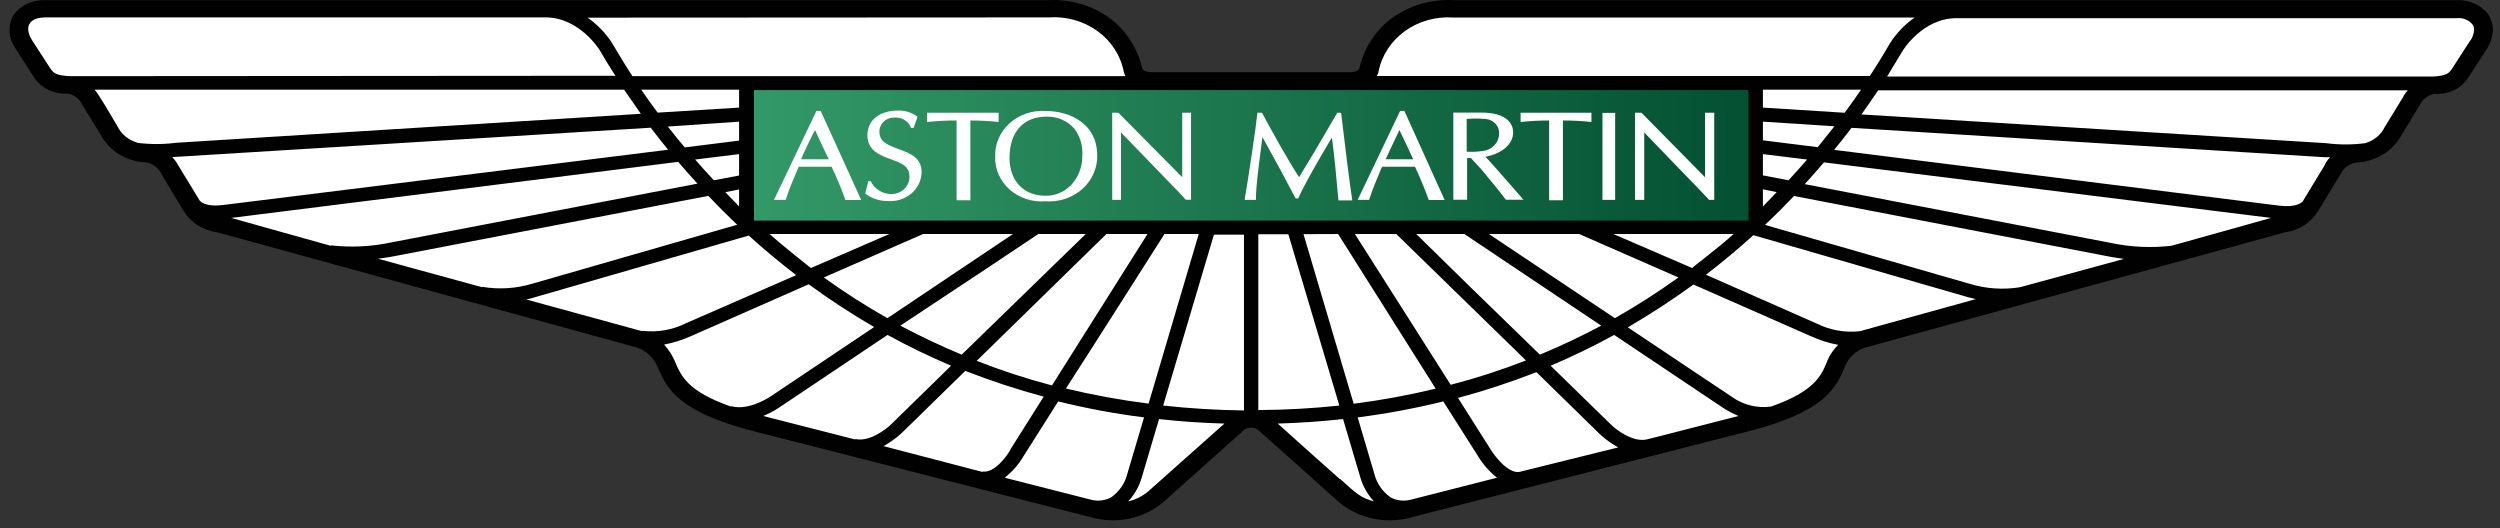 <svg xmlns="http://www.w3.org/2000/svg" width="194" height="41" viewBox="0 0 194 41" fill="none"><rect x="0" y="0" width="194" height="41" fill="#333333" stroke="none"/><path d="M83.631 1C86.198 1.4 87.909 4.5 88.444 6H105.301L107.696 2.5L111.974 0.5H190.587L192.727 1.5L190.587 6L187.914 7L185.774 11L181.496 12.5L178.287 17L160.64 22C154.935 23.167 143.42 25.9 142.992 27.5C142.457 29.5 139.783 31.5 138.179 32C136.574 32.5 110.905 39.5 107.696 39.5C105.129 39.5 102.348 37.167 101.279 36L97.001 32.5C95.574 33.333 92.401 35.4 91.118 37C89.513 39 87.374 40 86.305 40C85.235 40 54.218 31.5 53.148 30.5C52.293 29.7 51.366 27.5 51.009 26.5L15.713 17L12.505 12.5L8.761 11L7.692 8L5.553 6.5C4.127 5.833 1.274 4.2 1.274 3C1.274 1.5 2.344 0.5 3.414 0.5C4.483 0.5 80.422 0.5 83.631 1Z" fill="white"></path><path d="M136.084 6.88H58.188V17.45H136.084V6.88Z" fill="url(#paint0_linear_1871_16303)"></path><path d="M191.712 3.11L190.311 5.28C190.044 5.69 189.883 5.87 188.803 5.94H146.438C146.898 5.18 147.304 4.5 147.646 3.94C147.646 3.94 149.176 1.41 151.828 1.41H190.653C190.886 1.386 191.121 1.419 191.335 1.507C191.549 1.595 191.735 1.734 191.873 1.91C191.954 2.026 191.995 2.162 191.99 2.3C191.974 2.597 191.878 2.886 191.712 3.14M186.536 7.44L185.049 9.87C184.905 10.164 184.696 10.427 184.436 10.641C184.176 10.854 183.871 11.014 183.541 11.11C182.533 11.241 181.511 11.241 180.503 11.11L144.448 8.88C144.908 8.23 145.357 7.6 145.742 7.01H186.846C186.729 7.134 186.626 7.268 186.536 7.41V7.44ZM180.407 12.8C180.407 12.8 178.984 15.14 178.696 15.62C178.61 15.71 178.214 16.12 176.877 15.96L142.33 11.63C142.812 11.05 143.25 10.48 143.678 9.92L180.386 12.2H180.813C180.651 12.372 180.514 12.564 180.407 12.77V12.8ZM168.513 19.07C166.939 19.253 165.343 19.179 163.797 18.85L140.052 14.29C140.576 13.72 141.058 13.15 141.539 12.6L176.236 16.91L168.513 19.07ZM156.748 22.29C155.451 22.499 154.118 22.41 152.866 22.03L136.961 17.45C137.753 16.71 138.512 15.95 139.218 15.21L163.572 19.89C163.572 19.89 164.118 20 164.823 20.09L156.748 22.29ZM144.331 25.7C143.184 25.829 142.024 25.627 141.004 25.12L132.383 21.32C133.688 20.314 134.915 19.29 136.063 18.25L152.534 23.01C152.534 23.01 152.876 23.11 153.326 23.21L144.331 25.7ZM141.796 28.03C141.314 29.18 140.812 30.36 137.432 31.55C136.893 31.623 136.344 31.592 135.818 31.459C135.292 31.327 134.8 31.096 134.373 30.78C134.373 30.78 130.597 28.27 126.319 25.4C128.077 24.378 129.777 23.27 131.41 22.08L140.502 26.08C141.18 26.393 141.899 26.622 142.641 26.76C142.279 27.121 141.993 27.542 141.796 28V28.03ZM129.057 33.78L127.784 34.1C126.715 34.34 125.41 33.35 125.004 32.94L120.329 28.38C122.018 27.667 123.664 26.869 125.26 25.99L133.699 31.64C134.08 31.888 134.484 32.102 134.908 32.28L129.057 33.78ZM117.902 36.62C117.014 36.75 115.987 35.39 115.677 34.88L113.142 30.88C115.21 30.324 117.242 29.656 119.228 28.88L124.18 33.72C124.6 34.103 125.067 34.439 125.57 34.72L117.902 36.62ZM109.463 38.78C108.941 38.914 108.383 38.849 107.912 38.6C107.276 38.146 106.83 37.499 106.65 36.77L105.356 32.39C107.594 32.103 109.813 31.689 111.998 31.15L114.704 35.41C115.084 36.04 115.58 36.602 116.169 37.07L109.463 38.78ZM103.987 37.19C103.987 37.19 100.361 33.97 99.152 32.87C100.863 32.82 102.564 32.7 104.222 32.52L105.548 37C105.743 37.705 106.109 38.359 106.618 38.91C105.58 38.62 105.281 38.33 103.987 37.16V37.19ZM97.644 31.85V18.18H99.976L103.933 31.47C101.845 31.694 99.746 31.81 97.644 31.82V31.85ZM90.253 31.5L94.2 18.21H96.532V31.85C94.433 31.826 92.338 31.699 90.253 31.47V31.5ZM89.184 38.06C88.726 38.471 88.162 38.764 87.547 38.91C88.059 38.357 88.425 37.699 88.617 36.99L89.943 32.52C91.601 32.71 93.302 32.82 95.013 32.87L89.184 38.06ZM87.483 36.76C87.306 37.493 86.86 38.144 86.221 38.6C85.75 38.849 85.192 38.914 84.67 38.78L77.964 37.07C78.56 36.6 79.057 36.031 79.429 35.39C79.429 35.39 80.574 33.6 82.114 31.15C84.305 31.692 86.531 32.106 88.777 32.39L87.483 36.76ZM76.231 36.62L68.563 34.62C69.066 34.339 69.533 34.003 69.953 33.62C69.953 33.62 72.156 31.48 74.905 28.78C76.891 29.556 78.923 30.224 80.991 30.78L78.467 34.78C78.199 35.36 77.162 36.72 76.274 36.59L76.231 36.62ZM66.349 34.1L59.225 32.28C59.658 32.103 60.07 31.885 60.455 31.63L68.873 25.99C70.471 26.866 72.117 27.663 73.803 28.38L69.172 32.91C68.766 33.32 67.45 34.31 66.391 34.07L66.349 34.1ZM56.722 31.55C53.343 30.36 52.851 29.18 52.369 28.03C52.167 27.561 51.886 27.125 51.535 26.74C52.276 26.599 52.995 26.37 53.674 26.06L62.755 22.06C64.383 23.252 66.079 24.36 67.835 25.38L59.803 30.76C59.803 30.76 58.124 31.91 56.744 31.52L56.722 31.55ZM49.824 25.7L40.839 23.24C41.108 23.185 41.372 23.115 41.631 23.03L58.102 18.28C59.25 19.32 60.477 20.343 61.782 21.35L53.236 25.08C52.199 25.603 51.014 25.809 49.845 25.67L49.824 25.7ZM37.417 22.29L29.342 20.08C30.047 19.99 30.55 19.89 30.593 19.88L54.968 15.2C55.664 15.94 56.412 16.69 57.204 17.44L41.289 22.02C40.045 22.393 38.723 22.476 37.438 22.26L37.417 22.29ZM25.652 19.07L17.94 16.91L52.626 12.56C53.107 13.11 53.589 13.68 54.123 14.25L30.368 18.81C28.833 19.14 27.248 19.218 25.684 19.04L25.652 19.07ZM17.298 15.91C15.983 16.07 15.587 15.67 15.501 15.57L13.769 12.73C13.661 12.533 13.524 12.352 13.362 12.19L50.498 9.91C50.925 10.47 51.364 11.04 51.845 11.62L17.298 15.91ZM10.635 11.06C10.304 10.964 9.999 10.804 9.739 10.591C9.479 10.377 9.271 10.114 9.127 9.82C8.528 8.82 7.736 7.42 7.341 6.96H48.433C48.84 7.55 49.268 8.18 49.727 8.83L13.662 11.08C12.658 11.21 11.639 11.21 10.635 11.08V11.06ZM5.373 5.91C4.389 5.84 4.175 5.73 3.865 5.25C3.865 5.25 2.57 3.25 2.463 3.08C2.297 2.826 2.202 2.537 2.185 2.24C2.185 1.75 2.57 1.36 3.522 1.35H42.347C44.968 1.35 46.529 3.88 46.529 3.88C46.872 4.47 47.278 5.15 47.76 5.88L5.373 5.91ZM81.387 1.35C82.743 1.254 84.09 1.632 85.165 2.412C86.241 3.192 86.968 4.317 87.205 5.57C87.237 5.687 87.28 5.801 87.333 5.91H49.075C48.476 5 47.514 3.37 47.514 3.37C47.022 2.592 46.372 1.913 45.599 1.37L81.387 1.35ZM136.801 8.35V6.96H144.416C144.031 7.53 143.603 8.13 143.143 8.75L136.801 8.35ZM136.801 10.89V9.44L142.352 9.8C141.945 10.32 141.507 10.87 141.058 11.42L136.801 10.89ZM136.801 13.61V11.96L140.234 12.38C139.764 12.92 139.282 13.45 138.79 13.99L136.801 13.61ZM136.801 14.69L137.87 14.91L136.801 16.03V14.69ZM125.196 18.16H134.523C133.581 19.05 131.314 20.75 131.314 20.8L125.196 18.16ZM115.57 18.16H122.544L130.244 21.53C128.664 22.667 127.018 23.722 125.314 24.69C121.602 22.21 117.688 19.59 115.57 18.18V18.16ZM109.901 18.16H113.634L124.255 25.27C122.71 26.096 121.122 26.846 119.495 27.52C115.987 24.13 111.794 20.03 109.923 18.18L109.901 18.16ZM105.142 18.16H108.35L118.415 27.97C116.512 28.713 114.562 29.345 112.575 29.86L105.142 18.16ZM103.837 18.16L111.409 30.16C109.314 30.666 107.189 31.057 105.045 31.33L101.152 18.17L103.837 18.16ZM90.35 18.16H93.023L89.13 31.32C86.969 31.047 84.826 30.657 82.713 30.15C85.601 25.68 89.376 19.69 90.35 18.18V18.16ZM85.836 18.16H89.045L81.633 29.91C79.645 29.388 77.695 28.75 75.793 28C79.825 24.05 84.681 19.32 85.836 18.18V18.16ZM80.542 18.16H84.253L74.627 27.52C73.012 26.85 71.418 26.09 69.867 25.27C74.52 22.2 79.344 18.99 80.542 18.18V18.16ZM62.926 20.8C62.851 20.74 60.637 18.99 59.717 18.16H69.012L62.926 20.8ZM71.632 18.16H78.606L68.862 24.69C67.155 23.726 65.509 22.671 63.931 21.53L71.632 18.16ZM57.353 14.7V16.02L56.284 14.91L57.353 14.7ZM57.353 11.96V13.62L55.396 13.99C54.894 13.45 54.412 12.92 53.942 12.38L57.353 11.96ZM57.353 9.44V10.91L53.139 11.44C52.679 10.89 52.23 10.35 51.824 9.82L57.353 9.44ZM57.353 8.35L51.032 8.74C50.572 8.13 50.145 7.53 49.76 6.96H57.353V8.35ZM58.509 17.11V6.99H135.688V17.12H58.509V17.11ZM106.971 5.58C107.208 4.327 107.935 3.202 109.01 2.422C110.085 1.642 111.432 1.264 112.789 1.36H148.577C147.804 1.903 147.154 2.582 146.662 3.36C146.245 4.09 145.721 4.94 145.101 5.9H106.842C106.895 5.804 106.938 5.704 106.971 5.6V5.58ZM193.124 1.16C192.852 0.792 192.485 0.493 192.057 0.293C191.629 0.092 191.153 -0.006 190.675 0.01H112.789C111.809 -0.041 110.828 0.098 109.908 0.419C108.987 0.739 108.148 1.233 107.441 1.87C106.459 2.807 105.784 3.987 105.495 5.27C105.495 5.33 105.377 5.6 104.746 5.6H89.376C88.724 5.6 88.628 5.32 88.628 5.28C88.334 3.995 87.659 2.814 86.681 1.87C85.975 1.233 85.135 0.739 84.215 0.419C83.294 0.098 82.314 -0.041 81.333 0.01H3.48C3.005 -0.003 2.535 0.094 2.111 0.293C1.687 0.492 1.323 0.787 1.052 1.15C0.825 1.554 0.718 2.007 0.743 2.463C0.767 2.918 0.922 3.36 1.191 3.74L2.613 5.96C2.883 6.388 3.276 6.736 3.746 6.966C4.217 7.195 4.747 7.297 5.276 7.26C5.51 7.308 5.728 7.406 5.914 7.546C6.1 7.687 6.248 7.866 6.346 8.07L7.811 10.45C8.134 11.067 8.627 11.592 9.241 11.97C9.854 12.349 10.564 12.566 11.298 12.6C11.543 12.635 11.775 12.724 11.976 12.86C12.177 12.995 12.341 13.174 12.453 13.38L14.25 16.38C14.524 16.824 14.902 17.203 15.356 17.489C15.81 17.775 16.328 17.96 16.87 18.03L49.46 26.98C49.815 27.111 50.136 27.31 50.405 27.563C50.674 27.816 50.884 28.118 51.022 28.45C51.792 30.33 52.808 31.88 57.899 33.31L84.542 40.11C85.512 40.404 86.547 40.456 87.544 40.261C88.542 40.066 89.469 39.632 90.232 39L96.468 33.43C96.547 33.352 96.644 33.289 96.75 33.246C96.857 33.203 96.972 33.181 97.088 33.181C97.204 33.181 97.319 33.203 97.425 33.246C97.532 33.289 97.628 33.352 97.708 33.43L103.944 39C104.711 39.632 105.641 40.066 106.643 40.261C107.644 40.455 108.682 40.404 109.655 40.11L136.298 33.31C141.368 31.88 142.427 30.31 143.165 28.45C143.294 28.115 143.499 27.809 143.767 27.556C144.035 27.302 144.359 27.105 144.716 26.98L177.305 18.03C177.847 17.955 178.364 17.765 178.814 17.474C179.265 17.182 179.638 16.798 179.904 16.35L181.68 13.42C181.79 13.211 181.953 13.029 182.154 12.889C182.355 12.75 182.588 12.658 182.835 12.62C183.574 12.587 184.291 12.37 184.911 11.992C185.532 11.614 186.033 11.089 186.364 10.47L187.808 8.09C187.913 7.879 188.07 7.695 188.268 7.554C188.466 7.413 188.697 7.319 188.942 7.28C189.466 7.319 189.991 7.218 190.455 6.987C190.919 6.757 191.303 6.408 191.563 5.98L193.006 3.76C193.281 3.304 193.435 2.793 193.456 2.27C193.446 1.886 193.331 1.511 193.124 1.18V1.16Z" fill="#010101"></path><path d="M62.177 12.36C62.177 12.22 63.097 10.36 63.247 10.09C63.343 10.31 64.231 12.22 64.316 12.36H62.242M63.685 8.61H63.354L60.06 15.51H60.969C61.236 14.68 61.578 13.87 61.91 13.1L61.985 12.94H64.53C64.883 13.67 65.247 14.52 65.6 15.52H66.83L63.685 8.61Z" fill="white"></path><path d="M67.14 15.02C67.627 15.396 68.24 15.601 68.872 15.6C69.209 15.628 69.548 15.59 69.867 15.488C70.187 15.387 70.481 15.224 70.729 15.01C70.978 14.797 71.176 14.537 71.311 14.248C71.446 13.958 71.516 13.646 71.514 13.33C71.514 12.23 70.605 11.89 69.739 11.57C68.872 11.25 68.241 11.02 68.241 10.2C68.241 10.052 68.273 9.906 68.336 9.77C68.398 9.634 68.49 9.512 68.606 9.411C68.721 9.309 68.857 9.231 69.006 9.181C69.155 9.131 69.313 9.111 69.471 9.12C69.743 9.112 70.009 9.187 70.231 9.333C70.453 9.479 70.618 9.689 70.701 9.93H70.894L71.204 9.06C70.776 8.734 70.237 8.564 69.685 8.58C68.241 8.58 67.311 9.33 67.311 10.5C67.311 11.67 68.263 12.04 69.108 12.35C69.953 12.66 70.573 12.88 70.573 13.7C70.579 13.875 70.547 14.05 70.48 14.213C70.413 14.377 70.312 14.526 70.182 14.652C70.053 14.779 69.898 14.88 69.726 14.95C69.555 15.02 69.37 15.058 69.183 15.06C68.838 15.059 68.502 14.964 68.215 14.786C67.928 14.608 67.703 14.356 67.567 14.06H67.375L67.14 15.06" fill="white"></path><path d="M77.376 8.75H71.942V9.46H72.017C72.752 9.384 73.492 9.347 74.231 9.35V15.54H75.301V9.35C76.016 9.349 76.73 9.386 77.44 9.46H77.493V8.75H77.44" fill="white"></path><path d="M83.044 14.42C82.8 14.668 82.502 14.865 82.17 14.998C81.838 15.131 81.48 15.196 81.119 15.19C79.44 15.19 78.338 14.04 78.338 12.25C78.338 10.25 79.408 9.05 81.215 9.05C81.623 9.041 82.028 9.119 82.399 9.278C82.77 9.438 83.097 9.675 83.355 9.97C83.819 10.581 84.042 11.323 83.986 12.07V12.21C83.972 13.026 83.645 13.81 83.066 14.42M81.141 8.61C80.629 8.578 80.117 8.646 79.635 8.81C79.154 8.975 78.715 9.231 78.346 9.564C77.977 9.896 77.687 10.297 77.494 10.741C77.301 11.185 77.21 11.662 77.226 12.14C77.208 12.616 77.297 13.089 77.489 13.53C77.68 13.971 77.969 14.369 78.337 14.697C78.705 15.026 79.143 15.278 79.623 15.437C80.102 15.596 80.612 15.659 81.119 15.62C81.646 15.659 82.175 15.593 82.673 15.426C83.17 15.259 83.624 14.995 84.004 14.652C84.384 14.309 84.682 13.894 84.878 13.435C85.074 12.976 85.164 12.484 85.141 11.99C85.119 9.65 83.098 8.61 81.119 8.61H81.141Z" fill="white"></path><path d="M92.35 8.75H91.74V13.75L86.788 8.75H86.307V15.51H86.991V10.28L91.462 14.9L92.018 15.5H92.425V8.74H92.371" fill="white"></path><path d="M104.029 8.75H103.772L102.018 11.75L100.81 13.75C99.74 12.08 98.767 10.3 97.933 8.75H97.569V8.81C97.473 9.81 96.863 13.87 96.596 15.44V15.51H97.462V15.45C97.462 14.45 97.655 13.08 97.847 11.57C97.847 11.57 97.922 10.91 97.965 10.64C98.072 10.86 99.441 13.28 99.943 14.28L100.542 15.4H100.735C101.334 14.11 102.2 12.62 103.355 10.67C103.526 11.83 103.74 14.17 103.858 15.49V15.55H104.928V15.48C104.682 13.84 104.414 11.67 104.083 8.85V8.79" fill="white"></path><path d="M107.527 12.36C107.591 12.22 108.457 10.36 108.596 10.09C108.714 10.31 109.602 12.22 109.666 12.36H107.527ZM108.981 8.61H108.65L105.355 15.51H106.243C106.511 14.67 106.853 13.86 107.184 13.08L107.259 12.94H109.805C110.147 13.68 110.521 14.55 110.874 15.52H112.104L108.981 8.61Z" fill="white"></path><path d="M113.816 11.78V9.23C114.296 9.19 114.779 9.19 115.26 9.23C115.413 9.24 115.562 9.279 115.698 9.343C115.835 9.408 115.957 9.497 116.057 9.606C116.156 9.715 116.231 9.841 116.278 9.977C116.325 10.114 116.342 10.258 116.329 10.4C116.323 10.73 116.188 11.046 115.95 11.29C115.712 11.533 115.386 11.686 115.035 11.72C114.621 11.779 114.202 11.795 113.784 11.77M115.281 12.16C116.597 11.91 117.42 11.16 117.42 10.28C117.42 9.4 116.629 8.74 115.024 8.74H112.778V15.5H113.848V12.26H114.137L114.96 13.15L116.18 14.63L116.853 15.5H118.222C118.222 15.5 115.452 12.31 115.27 12.17L115.281 12.16Z" fill="white"></path><path d="M123.431 8.75H117.998V9.46H118.073C118.783 9.386 119.497 9.349 120.212 9.35V15.54H121.282V9.35C121.996 9.348 122.711 9.384 123.421 9.46H123.496V8.75H123.442" fill="white"></path><path d="M125.336 8.76H124.352V15.51H125.336V8.76Z" fill="white"></path><path d="M132.308 8.75V13.75L127.378 8.75H126.875V15.51H127.592V10.28L132.062 14.91L132.619 15.51H133.025V8.75H132.308Z" fill="white"></path><defs><linearGradient id="paint0_linear_1871_16303" x1="58.188" y1="12.16" x2="136.084" y2="12.16" gradientUnits="userSpaceOnUse"><stop stop-color="#339967"></stop><stop offset="1" stop-color="#035032"></stop></linearGradient></defs></svg>